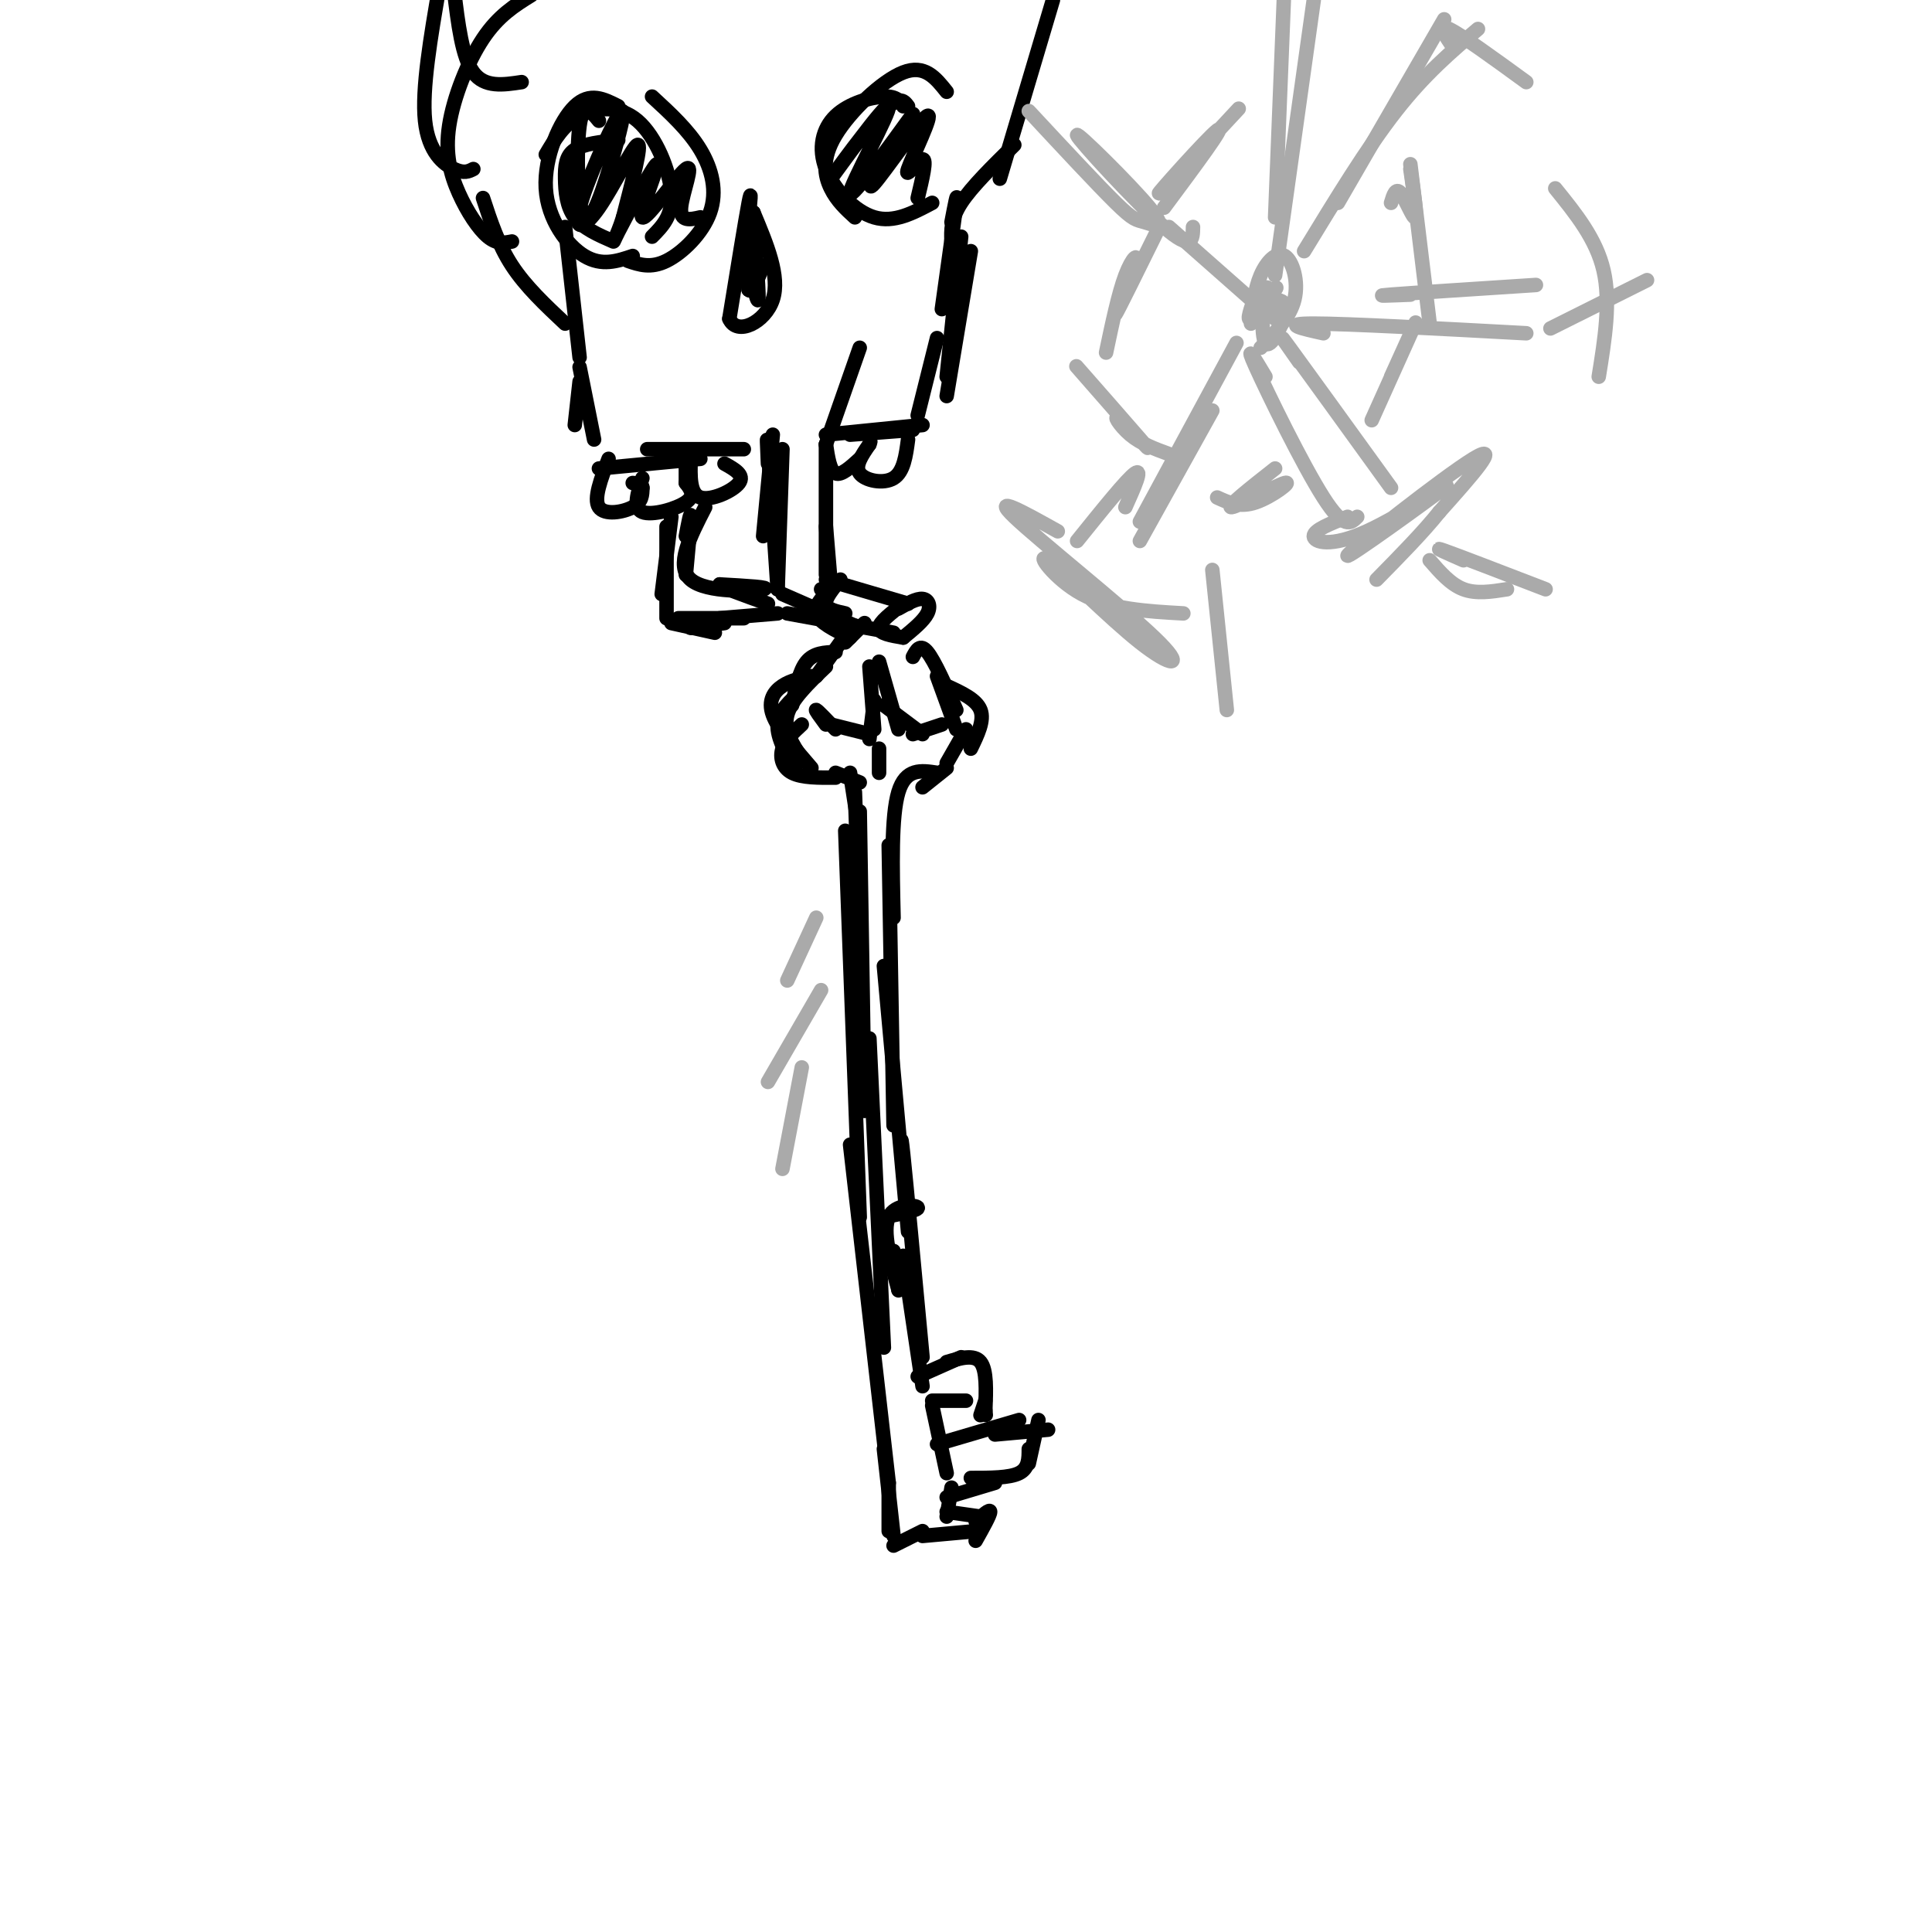 <svg viewBox='0 0 400 400' version='1.1' xmlns='http://www.w3.org/2000/svg' xmlns:xlink='http://www.w3.org/1999/xlink'><g fill='none' stroke='rgb(0,0,0)' stroke-width='3' stroke-linecap='round' stroke-linejoin='round'><path d='M160,90c0.000,0.000 -2.000,21.000 -2,21'/><path d='M159,96c-0.167,-3.667 -0.333,-7.333 0,-3c0.333,4.333 1.167,16.667 2,29'/><path d='M162,93c0.000,0.000 -1.000,29.000 -1,29'/><path d='M171,92c0.000,0.000 0.000,27.000 0,27'/><path d='M171,109c0.000,0.000 1.000,12.000 1,12'/><path d='M170,122c0.000,0.000 0.100,0.100 0.1,0.1'/><path d='M162,123c0.000,0.000 16.000,7.000 16,7'/><path d='M163,127c0.000,0.000 22.000,4.000 22,4'/><path d='M171,120c0.000,0.000 17.000,5.000 17,5'/><path d='M187,125c-2.500,1.917 -5.000,3.833 -5,5c0.000,1.167 2.500,1.583 5,2'/><path d='M187,132c2.111,-1.733 4.222,-3.467 5,-5c0.778,-1.533 0.222,-2.867 -1,-3c-1.222,-0.133 -3.111,0.933 -5,2'/><path d='M174,120c-1.583,1.917 -3.167,3.833 -3,5c0.167,1.167 2.083,1.583 4,2'/><path d='M173,121c-2.250,2.083 -4.500,4.167 -4,6c0.500,1.833 3.750,3.417 7,5'/><path d='M179,129c0.000,0.000 -4.000,4.000 -4,4'/><path d='M174,133c0.000,0.000 -5.000,7.000 -5,7'/><path d='M173,135c-2.250,0.083 -4.500,0.167 -6,2c-1.500,1.833 -2.250,5.417 -3,9'/><path d='M171,138c-3.583,3.417 -7.167,6.833 -8,10c-0.833,3.167 1.083,6.083 3,9'/><path d='M166,143c-2.417,2.083 -4.833,4.167 -5,7c-0.167,2.833 1.917,6.417 4,10'/><path d='M189,136c0.750,-1.417 1.500,-2.833 3,-1c1.500,1.833 3.750,6.917 6,12'/><path d='M194,140c0.000,0.000 4.000,11.000 4,11'/><path d='M196,142c3.083,1.417 6.167,2.833 7,5c0.833,2.167 -0.583,5.083 -2,8'/><path d='M200,151c0.000,0.000 -4.000,7.000 -4,7'/><path d='M168,140c-2.133,0.422 -4.267,0.844 -6,2c-1.733,1.156 -3.067,3.044 -2,6c1.067,2.956 4.533,6.978 8,11'/><path d='M166,150c-1.711,1.578 -3.422,3.156 -4,5c-0.578,1.844 -0.022,3.956 2,5c2.022,1.044 5.511,1.022 9,1'/><path d='M180,138c0.000,0.000 1.000,13.000 1,13'/><path d='M181,145c0.000,0.000 -1.000,8.000 -1,8'/><path d='M180,152c0.000,0.000 -8.000,-2.000 -8,-2'/><path d='M173,151c-1.833,-1.917 -3.667,-3.833 -4,-4c-0.333,-0.167 0.833,1.417 2,3'/><path d='M182,137c0.000,0.000 4.000,14.000 4,14'/><path d='M183,146c0.000,0.000 8.000,6.000 8,6'/><path d='M189,152c0.000,0.000 6.000,-2.000 6,-2'/><path d='M173,160c0.000,0.000 5.000,2.000 5,2'/><path d='M176,160c0.000,0.000 2.000,13.000 2,13'/><path d='M177,164c0.000,0.000 1.000,28.000 1,28'/><path d='M178,168c0.000,0.000 1.000,62.000 1,62'/><path d='M175,172c0.000,0.000 3.000,80.000 3,80'/><path d='M180,215c0.000,0.000 3.000,64.000 3,64'/><path d='M176,237c0.000,0.000 8.000,70.000 8,70'/><path d='M196,159c0.000,0.000 -5.000,4.000 -5,4'/><path d='M194,160c-3.250,-0.500 -6.500,-1.000 -8,4c-1.500,5.000 -1.250,15.500 -1,26'/><path d='M184,175c0.000,0.000 1.000,58.000 1,58'/><path d='M183,200c0.000,0.000 5.000,55.000 5,55'/><path d='M187,243c-0.333,-5.167 -0.667,-10.333 0,-4c0.667,6.333 2.333,24.167 4,42'/><path d='M187,260c0.000,0.000 4.000,27.000 4,27'/><path d='M190,285c0.000,0.000 9.000,-4.000 9,-4'/><path d='M196,282c2.833,-0.833 5.667,-1.667 7,0c1.333,1.667 1.167,5.833 1,10'/><path d='M204,292c0.167,1.667 0.083,0.833 0,0'/><path d='M204,290c0.000,0.000 -1.000,3.000 -1,3'/><path d='M200,290c0.000,0.000 -7.000,0.000 -7,0'/><path d='M193,291c0.000,0.000 3.000,14.000 3,14'/><path d='M194,299c0.000,0.000 17.000,-5.000 17,-5'/><path d='M206,297c0.000,0.000 11.000,-1.000 11,-1'/><path d='M215,294c0.000,0.000 -2.000,9.000 -2,9'/><path d='M213,300c0.000,2.000 0.000,4.000 -2,5c-2.000,1.000 -6.000,1.000 -10,1'/><path d='M206,307c0.000,0.000 -10.000,3.000 -10,3'/><path d='M197,308c0.000,0.000 -1.000,6.000 -1,6'/><path d='M196,313c0.000,0.000 7.000,1.000 7,1'/><path d='M202,315c1.500,-1.333 3.000,-2.667 3,-2c0.000,0.667 -1.500,3.333 -3,6'/><path d='M202,317c0.000,0.000 -11.000,1.000 -11,1'/><path d='M191,317c0.000,0.000 -6.000,3.000 -6,3'/><path d='M183,300c0.000,0.000 2.000,18.000 2,18'/><path d='M184,307c0.000,0.000 0.000,10.000 0,10'/><path d='M183,252c3.667,-0.733 7.333,-1.467 7,-2c-0.333,-0.533 -4.667,-0.867 -6,2c-1.333,2.867 0.333,8.933 2,15'/><path d='M186,267c0.167,1.167 -0.417,-3.417 -1,-8'/><path d='M182,155c0.000,0.000 0.000,5.000 0,5'/><path d='M171,92c0.000,0.000 7.000,-20.000 7,-20'/><path d='M171,90c0.000,0.000 20.000,-2.000 20,-2'/><path d='M176,90c0.000,0.000 13.000,-1.000 13,-1'/><path d='M154,93c0.000,0.000 -20.000,0.000 -20,0'/><path d='M145,95c0.000,0.000 -21.000,2.000 -21,2'/><path d='M123,91c0.000,0.000 -3.000,-15.000 -3,-15'/><path d='M119,88c0.000,0.000 1.000,-9.000 1,-9'/><path d='M190,86c0.000,0.000 4.000,-16.000 4,-16'/><path d='M196,82c0.000,0.000 5.000,-30.000 5,-30'/><path d='M196,78c0.000,0.000 3.000,-29.000 3,-29'/><path d='M195,64c1.333,-9.500 2.667,-19.000 3,-22c0.333,-3.000 -0.333,0.500 -1,4'/><path d='M197,50c-0.083,-2.333 -0.167,-4.667 2,-8c2.167,-3.333 6.583,-7.667 11,-12'/><path d='M207,37c0.000,0.000 11.000,-37.000 11,-37'/><path d='M120,74c0.000,0.000 -3.000,-27.000 -3,-27'/><path d='M117,67c-4.083,-3.833 -8.167,-7.667 -11,-12c-2.833,-4.333 -4.417,-9.167 -6,-14'/><path d='M106,50c-1.534,0.301 -3.069,0.603 -5,-1c-1.931,-1.603 -4.260,-5.110 -6,-9c-1.740,-3.890 -2.892,-8.163 -2,-14c0.892,-5.837 3.826,-13.239 7,-18c3.174,-4.761 6.587,-6.880 10,-9'/><path d='M98,35c-0.956,0.489 -1.911,0.978 -4,0c-2.089,-0.978 -5.311,-3.422 -6,-10c-0.689,-6.578 1.156,-17.289 3,-28'/><path d='M108,17c-3.833,0.583 -7.667,1.167 -10,-2c-2.333,-3.167 -3.167,-10.083 -4,-17'/><path d='M126,95c-1.578,4.133 -3.156,8.267 -2,10c1.156,1.733 5.044,1.067 7,0c1.956,-1.067 1.978,-2.533 2,-4'/><path d='M133,101c0.000,-0.833 -1.000,-0.917 -2,-1'/><path d='M133,99c-1.000,3.089 -2.000,6.178 0,7c2.000,0.822 7.000,-0.622 9,-2c2.000,-1.378 1.000,-2.689 0,-4'/><path d='M142,100c0.000,-1.167 0.000,-2.083 0,-3'/><path d='M143,95c-0.111,3.622 -0.222,7.244 2,8c2.222,0.756 6.778,-1.356 8,-3c1.222,-1.644 -0.889,-2.822 -3,-4'/><path d='M188,91c-0.444,3.356 -0.889,6.711 -3,8c-2.111,1.289 -5.889,0.511 -7,-1c-1.111,-1.511 0.444,-3.756 2,-6'/><path d='M180,92c0.333,-1.000 0.167,-0.500 0,0'/><path d='M178,95c-1.917,1.750 -3.833,3.500 -5,3c-1.167,-0.500 -1.583,-3.250 -2,-6'/><path d='M155,45c0.333,-3.250 0.667,-6.500 0,-3c-0.667,3.500 -2.333,13.750 -4,24'/><path d='M151,66c1.556,3.644 7.444,0.756 9,-4c1.556,-4.756 -1.222,-11.378 -4,-18'/><path d='M156,44c-0.202,2.119 1.292,16.417 1,18c-0.292,1.583 -2.369,-9.548 -3,-12c-0.631,-2.452 0.185,3.774 1,10'/><path d='M155,60c0.667,0.833 1.833,-2.083 3,-5'/><path d='M196,19c-2.280,-2.869 -4.560,-5.738 -9,-4c-4.440,1.738 -11.042,8.083 -14,13c-2.958,4.917 -2.274,8.405 -1,11c1.274,2.595 3.137,4.298 5,6'/><path d='M187,22c-0.679,-1.049 -1.359,-2.099 -4,-2c-2.641,0.099 -7.244,1.346 -10,4c-2.756,2.654 -3.665,6.715 -2,11c1.665,4.285 5.904,8.796 10,10c4.096,1.204 8.048,-0.898 12,-3'/><path d='M113,32c1.833,-3.101 3.667,-6.202 7,-8c3.333,-1.798 8.167,-2.292 12,1c3.833,3.292 6.667,10.369 7,15c0.333,4.631 -1.833,6.815 -4,9'/><path d='M135,20c3.780,3.476 7.560,6.952 10,11c2.440,4.048 3.542,8.667 2,13c-1.542,4.333 -5.726,8.381 -9,10c-3.274,1.619 -5.637,0.810 -8,0'/><path d='M128,22c-2.946,-1.506 -5.893,-3.012 -9,0c-3.107,3.012 -6.375,10.542 -6,17c0.375,6.458 4.393,11.845 8,14c3.607,2.155 6.804,1.077 10,0'/><path d='M128,29c-3.565,0.375 -7.131,0.750 -9,2c-1.869,1.250 -2.042,3.375 -2,6c0.042,2.625 0.298,5.750 2,8c1.702,2.250 4.851,3.625 8,5'/><path d='M124,25c-1.648,-2.020 -3.297,-4.039 -4,1c-0.703,5.039 -0.462,17.137 1,19c1.462,1.863 4.143,-6.509 6,-13c1.857,-6.491 2.890,-11.101 1,-8c-1.890,3.101 -6.702,13.914 -8,19c-1.298,5.086 0.920,4.446 4,0c3.080,-4.446 7.023,-12.699 8,-13c0.977,-0.301 -1.011,7.349 -3,15'/><path d='M129,45c-1.266,4.081 -2.931,6.783 -1,3c1.931,-3.783 7.460,-14.049 8,-14c0.540,0.049 -3.907,10.415 -3,11c0.907,0.585 7.167,-8.612 9,-10c1.833,-1.388 -0.762,5.032 -1,8c-0.238,2.968 1.881,2.484 4,2'/><path d='M188,22c-0.947,-1.263 -1.894,-2.526 -6,2c-4.106,4.526 -11.371,14.840 -10,13c1.371,-1.840 11.378,-15.833 12,-15c0.622,0.833 -8.140,16.494 -8,18c0.140,1.506 9.183,-11.141 12,-15c2.817,-3.859 -0.591,1.071 -4,6'/><path d='M184,31c-2.044,3.557 -5.156,9.450 -3,7c2.156,-2.450 9.578,-13.244 11,-14c1.422,-0.756 -3.156,8.527 -4,11c-0.844,2.473 2.044,-1.865 3,-2c0.956,-0.135 -0.022,3.932 -1,8'/><path d='M139,107c0.000,0.000 -2.000,16.000 -2,16'/><path d='M138,113c0.000,-2.750 0.000,-5.500 0,-3c0.000,2.500 0.000,10.250 0,18'/><path d='M139,129c0.000,0.000 9.000,2.000 9,2'/><path d='M143,130c0.000,0.000 7.000,-1.000 7,-1'/><path d='M144,128c-2.333,0.000 -4.667,0.000 -3,0c1.667,0.000 7.333,0.000 13,0'/><path d='M149,128c0.000,0.000 12.000,-1.000 12,-1'/><path d='M142,111c0.500,-2.667 1.000,-5.333 1,-4c0.000,1.333 -0.500,6.667 -1,12'/><path d='M146,105c-3.133,6.089 -6.267,12.178 -3,15c3.267,2.822 12.933,2.378 15,2c2.067,-0.378 -3.467,-0.689 -9,-1'/><path d='M149,121c0.167,0.500 5.083,2.250 10,4'/></g>
<g fill='none' stroke='rgb(170,170,170)' stroke-width='3' stroke-linecap='round' stroke-linejoin='round'><path d='M262,62c1.422,-1.622 2.844,-3.244 2,-2c-0.844,1.244 -3.956,5.356 -5,6c-1.044,0.644 -0.022,-2.178 1,-5'/><path d='M259,67c0.381,-3.565 0.762,-7.131 2,-10c1.238,-2.869 3.333,-5.042 5,-4c1.667,1.042 2.905,5.298 2,9c-0.905,3.702 -3.952,6.851 -7,10'/><path d='M264,62c1.286,0.226 2.571,0.452 2,3c-0.571,2.548 -3.000,7.417 -4,6c-1.000,-1.417 -0.571,-9.119 0,-11c0.571,-1.881 1.286,2.060 2,6'/><path d='M270,52c6.500,-10.667 13.000,-21.333 19,-29c6.000,-7.667 11.500,-12.333 17,-17'/><path d='M277,42c0.000,0.000 22.000,-38.000 22,-38'/><path d='M264,57c0.000,0.000 8.000,-57.000 8,-57'/><path d='M264,45c0.000,0.000 2.000,-50.000 2,-50'/><path d='M259,62c0.000,0.000 -17.000,-15.000 -17,-15'/><path d='M241,43c6.560,-8.821 13.119,-17.643 11,-16c-2.119,1.643 -12.917,13.750 -12,13c0.917,-0.750 13.548,-14.357 16,-17c2.452,-2.643 -5.274,5.679 -13,14'/><path d='M240,47c-4.292,8.702 -8.583,17.405 -9,18c-0.417,0.595 3.042,-6.917 4,-10c0.958,-3.083 -0.583,-1.738 -2,2c-1.417,3.738 -2.708,9.869 -4,16'/><path d='M256,71c0.000,0.000 -20.000,37.000 -20,37'/><path d='M251,85c0.000,0.000 -15.000,27.000 -15,27'/><path d='M262,78c-2.244,-3.756 -4.489,-7.511 -2,-2c2.489,5.511 9.711,20.289 14,27c4.289,6.711 5.644,5.356 7,4'/><path d='M269,75c-2.583,-3.667 -5.167,-7.333 -2,-3c3.167,4.333 12.083,16.667 21,29'/><path d='M274,69c-4.500,-1.000 -9.000,-2.000 -2,-2c7.000,0.000 25.500,1.000 44,2'/><path d='M292,61c-4.167,0.167 -8.333,0.333 -4,0c4.333,-0.333 17.167,-1.167 30,-2'/><path d='M296,67c0.000,0.000 -4.000,-33.000 -4,-33'/><path d='M292,35c0.711,4.822 1.422,9.644 1,10c-0.422,0.356 -1.978,-3.756 -3,-5c-1.022,-1.244 -1.511,0.378 -2,2'/><path d='M288,78c2.833,-6.250 5.667,-12.500 5,-11c-0.667,1.500 -4.833,10.750 -9,20'/><path d='M264,97c-5.179,4.071 -10.357,8.143 -9,8c1.357,-0.143 9.250,-4.500 11,-5c1.750,-0.500 -2.643,2.857 -6,4c-3.357,1.143 -5.679,0.071 -8,-1'/><path d='M242,94c-2.869,-1.046 -5.738,-2.093 -8,-4c-2.262,-1.907 -3.915,-4.676 -2,-3c1.915,1.676 7.400,7.797 5,5c-2.400,-2.797 -12.686,-14.514 -14,-16c-1.314,-1.486 6.343,7.257 14,16'/><path d='M247,47c-0.039,2.582 -0.079,5.164 -6,0c-5.921,-5.164 -17.725,-18.074 -18,-19c-0.275,-0.926 10.978,10.133 15,15c4.022,4.867 0.814,3.541 -1,3c-1.814,-0.541 -2.232,-0.297 -6,-4c-3.768,-3.703 -10.884,-11.351 -18,-19'/><path d='M233,105c1.833,-4.083 3.667,-8.167 2,-7c-1.667,1.167 -6.833,7.583 -12,14'/><path d='M219,110c-7.019,-3.918 -14.038,-7.835 -9,-3c5.038,4.835 22.132,18.423 29,25c6.868,6.577 3.511,6.144 -3,1c-6.511,-5.144 -16.176,-15.000 -19,-17c-2.824,-2.000 1.193,3.857 7,7c5.807,3.143 13.403,3.571 21,4'/><path d='M279,107c-3.498,1.370 -6.996,2.739 -7,4c-0.004,1.261 3.485,2.412 11,-1c7.515,-3.412 19.056,-11.389 16,-9c-3.056,2.389 -20.707,15.143 -20,14c0.707,-1.143 19.774,-16.184 26,-20c6.226,-3.816 -0.387,3.592 -7,11'/><path d='M298,106c-3.333,4.167 -8.167,9.083 -13,14'/><path d='M296,116c2.167,2.500 4.333,5.000 7,6c2.667,1.000 5.833,0.500 9,0'/><path d='M303,116c-3.417,-1.500 -6.833,-3.000 -4,-2c2.833,1.000 11.917,4.500 21,8'/><path d='M321,68c0.000,0.000 20.000,-10.000 20,-10'/><path d='M322,39c4.250,5.250 8.500,10.500 10,17c1.500,6.500 0.250,14.250 -1,22'/><path d='M301,10c-1.750,-2.583 -3.500,-5.167 -1,-4c2.500,1.167 9.250,6.083 16,11'/><path d='M251,118c0.000,0.000 3.000,29.000 3,29'/><path d='M169,190c0.000,0.000 -6.000,13.000 -6,13'/><path d='M170,205c0.000,0.000 -11.000,19.000 -11,19'/><path d='M166,221c0.000,0.000 -4.000,21.000 -4,21'/></g>
</svg>